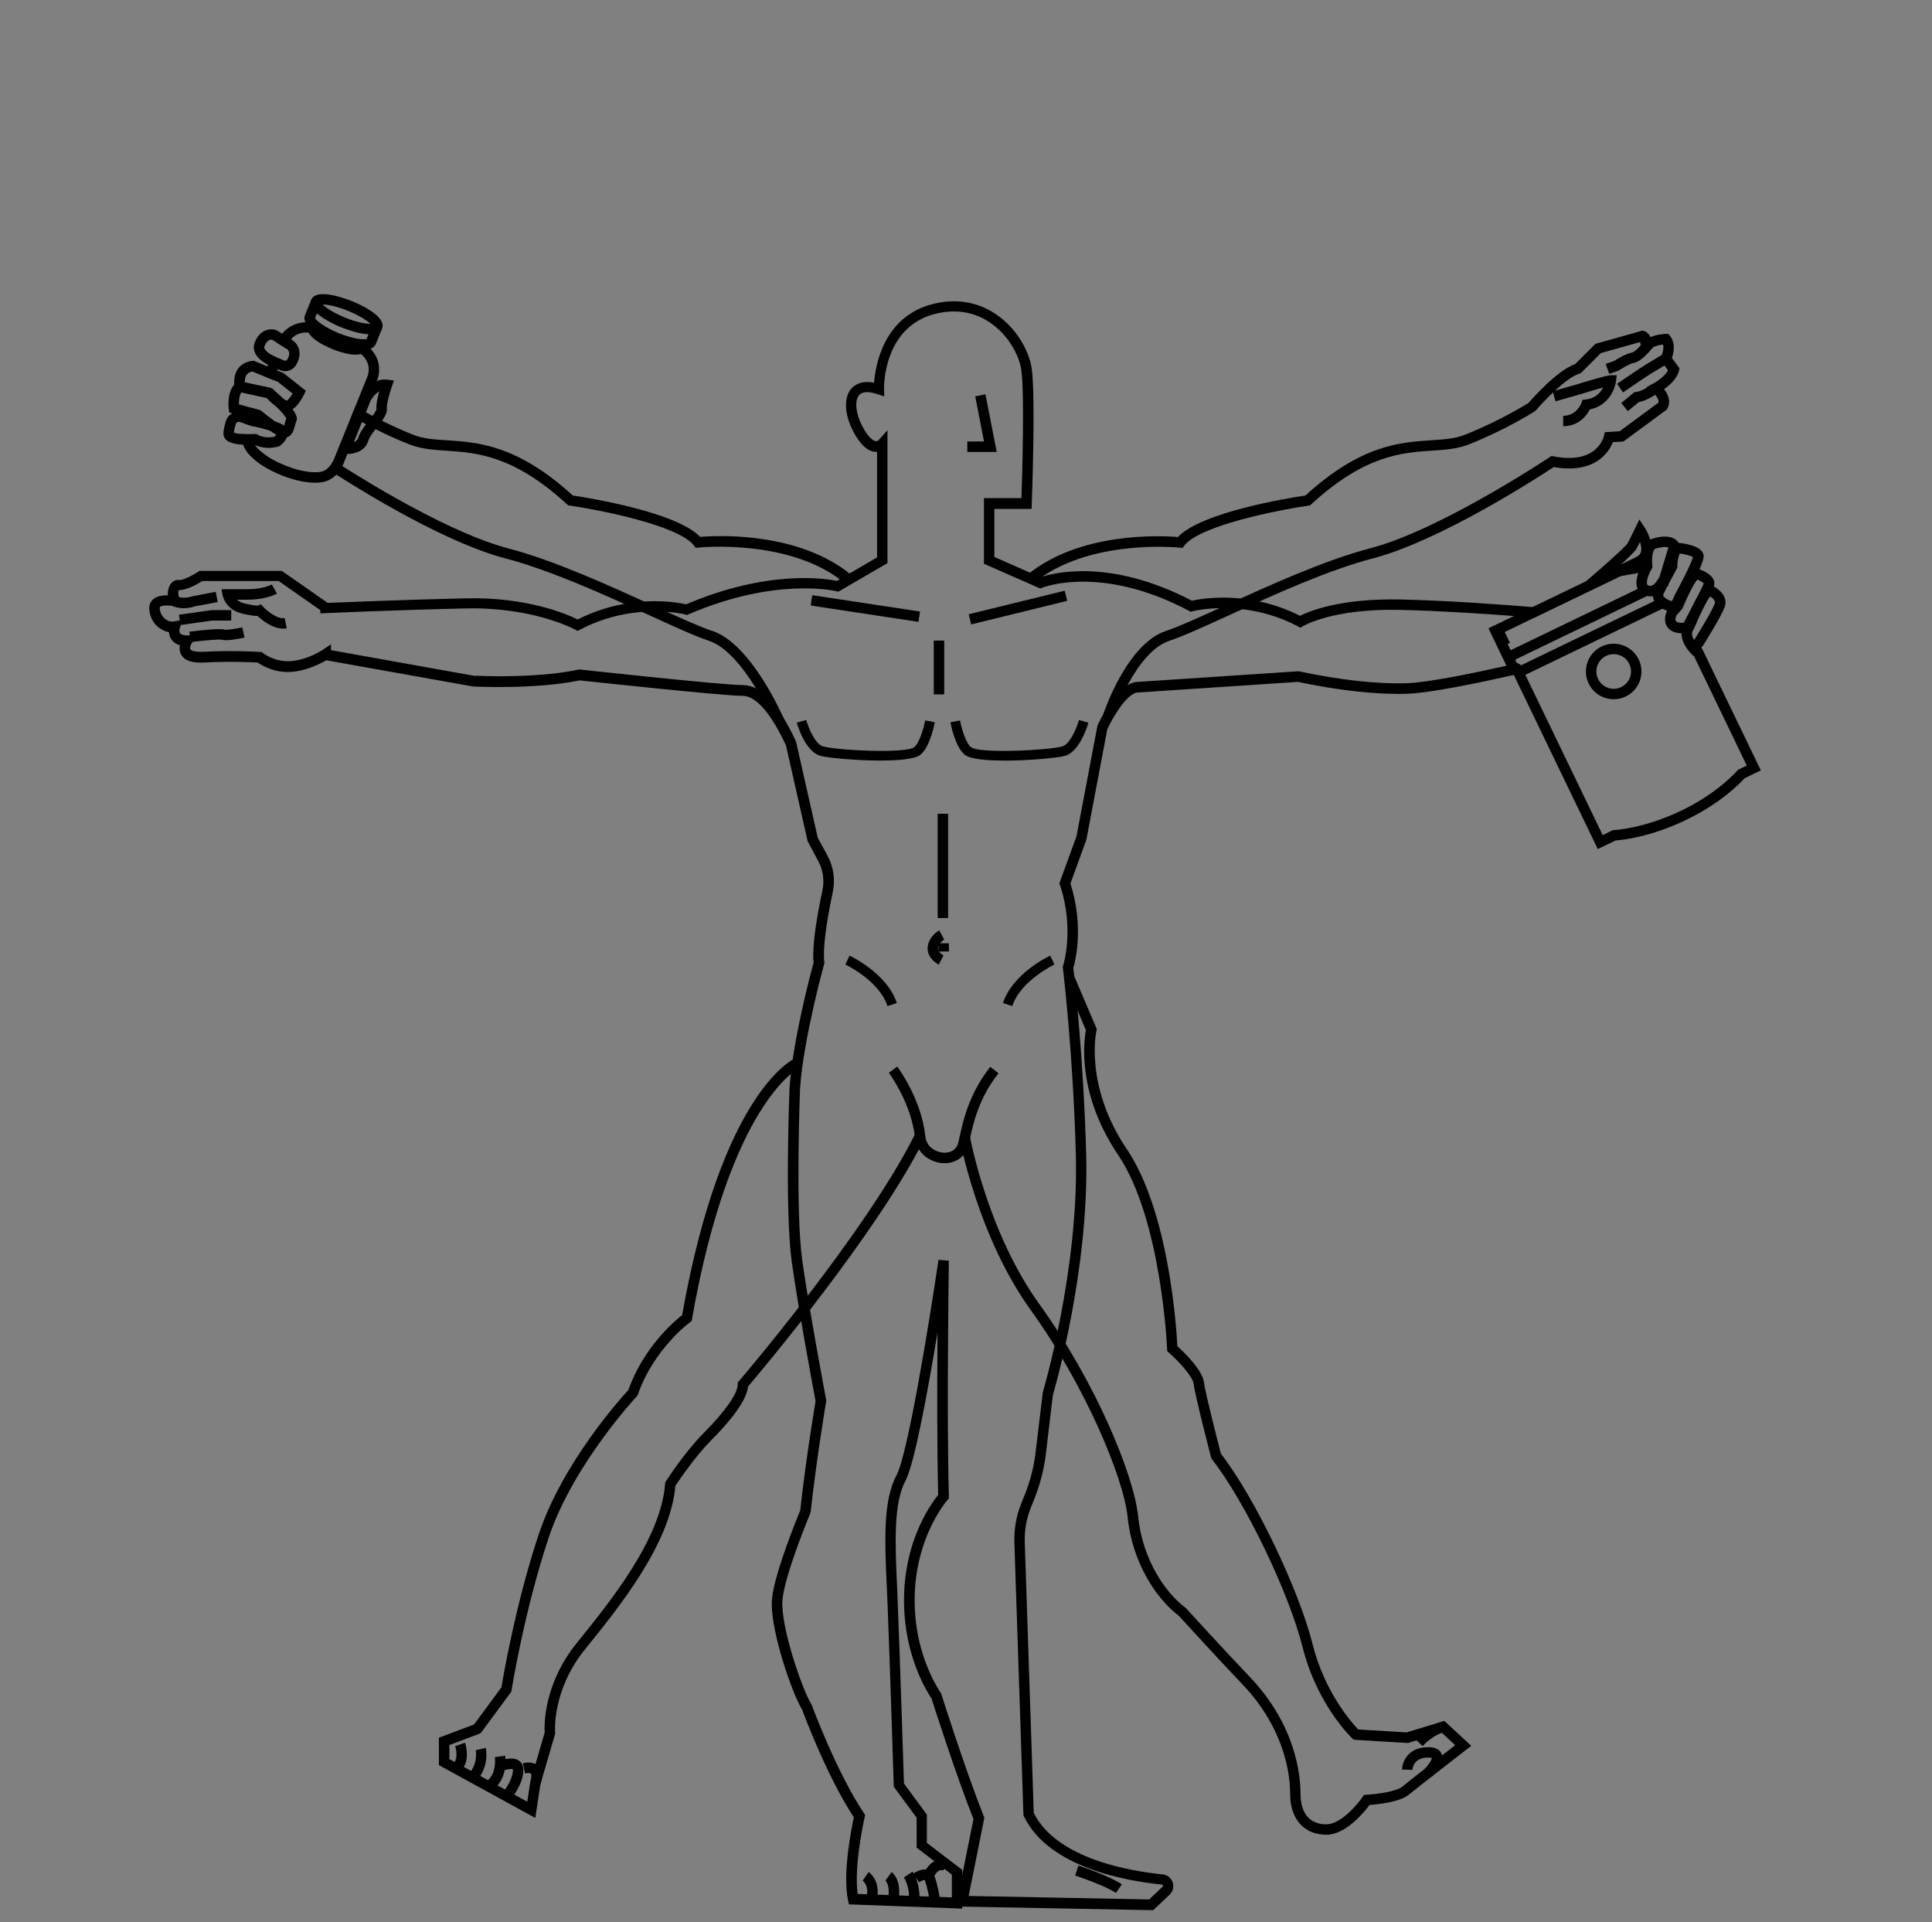 <?xml version="1.0" encoding="UTF-8"?> <svg xmlns="http://www.w3.org/2000/svg" width="385" height="383" viewBox="0 0 385 383" fill="none"><rect x="0" y="0" width="385" height="383" fill="#808080" stroke="none"/><path d="M139.541 107.01C134.851 102.04 117.391 99.23 114.151 98.74C103.071 88.65 95.301 88.15 89.041 87.73C86.551 87.58 84.381 87.44 82.441 86.67C78.551 85.14 75.031 83.34 72.651 82.02C71.941 81.62 71.321 81.26 70.831 80.97L70.031 82.93C70.531 83.22 71.131 83.57 71.851 83.96C74.271 85.29 77.781 87.07 81.691 88.59C83.941 89.47 86.361 89.64 88.921 89.81C94.891 90.2 102.321 90.68 112.981 100.48L113.221 100.7L113.541 100.74C119.371 101.59 135.201 104.67 138.291 108.71L138.641 109.17L139.231 109.11C139.411 109.1 157.531 107.23 168.371 116.23L169.701 114.62C159.141 105.86 142.821 106.71 139.551 106.98M141.921 125.73C139.261 124.83 135.011 122.9 130.101 120.65C121.311 116.65 110.391 111.65 101.221 109.26C90.251 106.39 74.511 96.88 68.231 92.89C67.501 92.43 66.901 92.04 66.451 91.74C66.311 92.05 65.921 92.83 65.211 93.42C65.661 93.73 66.271 94.12 67.021 94.58C73.331 98.61 89.251 108.29 100.711 111.27C109.691 113.62 120.531 118.56 129.241 122.53C134.211 124.81 138.501 126.77 141.271 127.69C148.181 129.98 154.271 144 154.321 144.14L156.241 143.31C155.971 142.7 149.721 128.3 141.931 125.71" fill="black"></path><path d="M51.729 76.84L53.799 77.29L53.009 79.25L50.949 78.8L51.729 76.84Z" fill="black"></path><path d="M54.2 70.78C54.789 71.1 55.459 71.41 56.09 71.63L55.349 73.46L55.309 73.56L55.209 73.8L54.44 75.7L52.52 74.92L53.289 73L53.419 72.69L53.73 71.93L54.209 70.77L54.2 70.78Z" fill="black"></path><path d="M50.209 84.9L48.69 84.4C48.719 84.33 48.749 84.29 48.749 84.27L48.789 84.14L49.179 83.16L49.469 82.46L49.969 81.23L51.969 81.79L51.48 83.03L51.16 83.81L50.679 84.99C50.389 84.93 50.2 84.89 50.2 84.89" fill="black"></path><path d="M72.191 68.64L71.931 69.28C71.651 69.98 69.271 69.69 66.631 68.62C63.991 67.55 62.081 66.12 62.371 65.41L62.631 64.77L72.191 68.64Z" fill="white"></path><path d="M73.149 69.03L72.899 69.66C72.699 70.12 72.349 70.39 71.889 70.53C71.579 70.64 71.219 70.68 70.829 70.68C69.509 70.68 67.909 70.19 66.879 69.81C66.629 69.73 66.399 69.64 66.239 69.57C66.069 69.5 65.849 69.4 65.599 69.29C64.279 68.7 62.129 67.58 61.499 66.28C61.289 65.86 61.229 65.44 61.419 65.01L61.669 64.37L62.579 64.73L62.639 64.76L63.599 65.15L63.449 65.51C63.719 65.83 64.459 66.41 65.679 67.04C65.849 67.11 65.999 67.19 66.179 67.26C66.439 67.39 66.719 67.51 67.029 67.64C69.059 68.47 70.539 68.66 71.089 68.61L71.229 68.25L72.199 68.64L72.299 68.68L73.169 69.03H73.149Z" fill="black"></path><path d="M107.67 355.61L105.71 354.9C105.89 354.38 105.97 353.62 105.78 353.41C105.71 353.33 105.38 353.23 104.63 353.39L104.18 351.36C105.61 351.05 106.67 351.27 107.35 352.04C108.46 353.3 107.75 355.37 107.67 355.61Z" fill="black"></path><path d="M283.5 347.94L281.98 346.52C284.55 343.76 287.25 343.11 287.36 343.08L287.83 345.11C287.83 345.11 285.61 345.67 283.5 347.94Z" fill="black"></path><path d="M221.76 143.19L219.78 142.54C219.97 141.96 224.51 128.33 232.36 125.72C235.02 124.83 239.26 122.9 244.18 120.65C252.96 116.64 263.9 111.65 273.05 109.26C286.98 105.63 308.59 91.25 308.81 91.1L309.17 90.86L309.59 90.94C318.26 92.62 319.57 87.12 319.63 86.88L319.8 86.12L322.76 85.93L330.5 80.23C330.69 79.46 329.62 78.4 329.3 78.14L328.09 77.16L329.46 76.42C330.39 75.92 331.89 74.82 332.4 73.8L330.74 71.53L331.05 70.95C331.05 70.95 331.71 69.63 331.39 68.65C330.64 68.74 329.69 68.96 329.23 69.35C328.77 69.74 328.14 69.8 327.62 69.51C327.12 69.24 326.84 68.71 326.87 68.15L319.01 70.36L314.98 74.39L314.73 74.46C312.09 75.24 307.57 80.01 306.04 81.79L305.81 81.99C305.57 82.14 299.75 85.8 292.61 88.59C290.36 89.47 287.94 89.63 285.38 89.8C279.4 90.19 271.96 90.68 261.31 100.48L261.07 100.7L260.75 100.75C254.92 101.6 239.09 104.68 236 108.73L235.64 109.19L235.06 109.13C234.88 109.11 216.77 107.25 205.92 116.25L204.59 114.65C215.16 105.88 231.47 106.75 234.73 107.01C239.42 102.04 256.88 99.23 260.13 98.74C271.2 88.65 278.98 88.14 285.24 87.73C287.74 87.57 289.9 87.43 291.85 86.66C298.23 84.16 303.67 80.87 304.57 80.32C305.51 79.24 310.35 73.79 313.88 72.56L317.93 68.52L327.28 65.89L327.54 65.95C328.01 66.05 328.61 66.46 328.86 67.19C330.17 66.61 331.73 66.55 331.94 66.54H332.46L332.78 66.93C333.98 68.43 333.52 70.35 333.16 71.32L334.69 73.41L334.58 73.87C334.22 75.45 332.7 76.77 331.6 77.54C332.42 78.57 333.02 80.01 332.26 81.41L332.15 81.61L323.5 87.98L321.41 88.11C320.65 89.99 317.93 94.52 309.62 93.07C306.65 95.03 287.03 107.77 273.58 111.27C264.6 113.61 253.76 118.56 245.05 122.54C240.08 124.81 235.79 126.77 233.03 127.69C226.17 129.98 221.81 143.06 221.76 143.19Z" fill="black"></path><path d="M311.5 84.94V82.86C314.17 82.86 315.09 80.41 315.13 80.3L315.35 79.69L315.99 79.61C317.93 79.39 318.94 78.23 319.46 77.22C318.24 77.55 316.52 78.06 314.99 78.54L309.98 79.97L309.41 77.97L314.39 76.55C316.07 76.02 320.12 74.78 321 74.78H322.18L322.03 75.95C321.82 77.64 320.45 80.87 316.82 81.58C316.25 82.69 314.7 84.93 311.49 84.93" fill="black"></path><path d="M320.67 74.49L319.98 72.52L321.65 71.94C322.15 71.61 323.99 70.47 325.24 70.25C325.66 70.18 326.85 69.07 327.74 67.93L329.38 69.21C328.87 69.87 327.08 72.05 325.6 72.31C324.88 72.43 323.44 73.27 322.69 73.76L322.46 73.88L320.67 74.5V74.49Z" fill="black"></path><path d="M324.39 81.92L323.07 80.32L325.73 78.12L326.07 78.1C326.95 78.05 328.53 77.1 329.33 76.51L330.57 78.18C330.33 78.36 328.28 79.84 326.56 80.13L324.39 81.92Z" fill="black"></path><path d="M323.42 78.2L322.25 76.48C322.45 76.34 327.11 73.15 328.04 72.6C328.95 72.07 331.44 70.55 331.44 70.55L332.52 72.33C332.52 72.33 330.01 73.85 329.1 74.39C328.38 74.81 324.76 77.28 323.43 78.19" fill="black"></path><path d="M106.671 362.26L87.461 351.74V346.27L94.461 343.64L99.921 336.24C100.271 334.15 102.771 319.5 107.361 305.73C112.101 291.5 123.691 278.64 125.221 276.98C128.251 268.46 134.391 263.26 135.931 262.06C143.811 217.73 157.921 211.11 158.521 210.85L159.351 212.76C159.211 212.82 145.521 219.53 137.901 262.83L137.831 263.24L137.491 263.49C137.421 263.54 130.271 268.81 127.111 277.88L127.041 278.09L126.891 278.25C126.761 278.39 114.171 291.91 109.341 306.4C104.461 321.03 101.961 336.67 101.941 336.83L101.901 337.08L95.781 345.39L89.551 347.73V350.53L105.071 359.03L105.671 355.12L108.541 345.24C108.451 343.8 108.291 335.6 114.991 327.33C121.651 319.1 131.731 306.65 132.541 295.65L132.561 295.39L132.701 295.17C132.851 294.93 136.521 289.26 140.281 285.5C144.491 281.28 147.011 277.69 147.011 275.89V275.5L147.261 275.21C147.511 274.92 172.511 245.65 182.271 226.14L184.131 227.07C174.771 245.79 151.631 273.28 149.071 276.29C148.751 279.36 144.961 283.76 141.761 286.96C138.561 290.17 135.311 295 134.591 296.07C133.591 307.65 123.381 320.26 116.601 328.63C109.921 336.89 110.621 345.16 110.621 345.24L110.641 345.44L107.691 355.55L106.671 362.26Z" fill="black"></path><path d="M264.33 365.61C259.86 365.61 257.09 362.48 257.09 357.44C257.09 353.87 256.16 344.6 247.51 335.55C242.33 330.12 235.65 322.79 234.9 321.97C230.47 318.66 225.63 311.36 224.73 302.45C223.91 294.26 215.98 275.73 205.49 261.19C194.72 246.28 191.21 226.77 191.18 226.57L193.23 226.21C193.26 226.4 196.7 245.46 207.18 259.97C218.22 275.26 225.96 293.81 226.81 302.24C227.64 310.58 232.14 317.35 236.22 320.36L236.37 320.5C236.44 320.58 243.57 328.41 249.01 334.11C258.17 343.71 259.16 353.63 259.16 357.44C259.16 359.72 259.83 363.53 264.32 363.53C267.17 363.53 270.49 359.6 271.52 358.09L271.81 357.67L272.32 357.64C274.47 357.53 278.3 356.98 279.46 356.02C280.98 354.75 287.49 349.7 289.99 347.76L287.3 345.28L280.56 347.33L269.76 346.68L269.48 346.42C269.19 346.15 262.41 339.57 259.58 328.25C256.86 317.37 248.09 299.17 241.52 290.8L241.39 290.63L241.34 290.42C241.21 289.92 238.17 278.23 237.85 275.71C237.67 274.27 234.86 271.24 232.93 269.54L232.59 269.24L232.57 268.79C232.57 268.53 231.45 242.95 222.82 230.15C214.54 217.87 216 207.34 216.4 205.28L212.05 195.1L213.96 194.28L218.57 205.08L218.49 205.41C218.46 205.52 216.04 216.36 224.54 228.98C232.96 241.47 234.44 264.64 234.62 268.26C235.95 269.47 239.6 272.96 239.91 275.44C240.19 277.65 242.88 288.07 243.29 289.67C249.98 298.3 258.84 316.7 261.59 327.72C263.97 337.22 269.41 343.33 270.65 344.63L280.3 345.22L287.82 342.93L293.19 347.89L292.22 348.64C292.12 348.71 282.6 356.09 280.77 357.61C278.98 359.1 274.49 359.56 272.91 359.68C271.85 361.11 268.19 365.61 264.29 365.61" fill="black"></path><path d="M188.16 127.65H186.08V138.37H188.16V127.65Z" fill="black"></path><path d="M161.866 118.607L161.555 120.663L183.029 123.918L183.341 121.862L161.866 118.607Z" fill="black"></path><path d="M212.174 117.711L193.041 122.403L193.536 124.423L212.669 119.731L212.174 117.711Z" fill="black"></path><path d="M188.939 162.16H186.859V182.94H188.939V162.16Z" fill="black"></path><path d="M198.62 90.06H192.76V87.98H196.09L194.34 78.98L196.38 78.58L198.62 90.06Z" fill="black"></path><path d="M62.669 64.4L62.379 65.41L62.249 65.8L62.069 66.4C61.999 66.39 61.789 66.33 61.499 66.29C60.689 66.19 59.179 66.25 57.989 67.59C57.769 67.84 57.559 68.14 57.359 68.49L56.979 69.43L55.199 68.31L55.479 67.6C55.719 67.18 55.969 66.82 56.219 66.5C57.619 64.79 59.409 64.26 60.869 64.22C61.579 64.18 62.209 64.28 62.669 64.42" fill="black"></path><path d="M75.28 75.46L72.64 82.02L71.84 83.96L68.46 92.36C68.46 92.36 68.38 92.58 68.24 92.89C68 93.34 67.61 93.98 67.02 94.58C66.31 95.31 65.3 95.98 63.91 96.13C63.67 96.16 63.31 96.19 62.86 96.19C61.47 96.19 59.14 95.94 56.1 94.71C53.16 93.52 51.02 92.14 49.55 90.47C49 89.85 48.65 89.23 48.45 88.61C48.18 87.85 48.13 87.13 48.17 86.48C48.8 86.54 49.54 86.55 50.27 86.52C50.21 87.15 50.31 87.92 50.8 88.67C50.88 88.81 51 88.95 51.12 89.09C52.36 90.5 54.25 91.71 56.88 92.77C60.46 94.23 62.83 94.16 63.68 94.06C64.3 93.99 64.8 93.74 65.21 93.42C65.92 92.83 66.31 92.05 66.45 91.74C66.49 91.66 66.51 91.6 66.51 91.6L70.02 82.93L70.82 80.97L73.31 74.8C73.91 72.56 72.72 71.18 71.9 70.53C71.7 70.36 71.52 70.25 71.4 70.18L71.71 69.65L71.92 69.31C71.92 69.31 71.95 69.28 71.95 69.27V69.24L72.3 68.68L72.47 68.39C72.71 68.53 73.25 68.89 73.83 69.48C74.91 70.6 76.07 72.56 75.3 75.45" fill="black"></path><path d="M72.43 69.69C70.3 69.69 67.52 68.63 66.75 68.32C65.04 67.63 63.49 66.78 62.4 65.93C60.94 64.79 60.39 63.73 60.78 62.78L61.98 59.83L63.91 60.61L62.78 63.4C63.07 63.92 64.65 65.23 67.54 66.4C70.43 67.57 72.48 67.72 73.05 67.56L74.18 64.77L76.11 65.55L74.91 68.5C74.55 69.4 73.59 69.7 72.44 69.7" fill="black"></path><path d="M70.12 60.01C68.95 59.53 63.01 57.28 62.01 59.76C62 59.79 62 59.8 62 59.83H61.99C61.71 60.64 62.1 61.52 63.17 62.46C63.32 62.58 63.49 62.73 63.67 62.86C64.76 63.7 66.31 64.54 68.02 65.23C68.76 65.52 71.36 66.53 73.43 66.61C73.54 66.62 73.65 66.62 73.75 66.62C74.84 66.62 75.75 66.34 76.1 65.53C76.11 65.51 76.11 65.49 76.13 65.47C77.14 62.98 71.3 60.48 70.13 60M68.79 63.3C66.44 62.35 64.93 61.31 64.3 60.68H64.33C65.23 60.68 67.02 60.99 69.34 61.94C71.7 62.89 73.2 63.93 73.84 64.54C72.92 64.54 71.14 64.25 68.79 63.3Z" fill="black"></path><path d="M69.221 90.45C69.061 90.45 68.911 90.45 68.781 90.43L67.381 90.31L71.911 79.13C71.991 78.97 73.791 75.18 77.231 75.66L78.491 75.83L78.081 77.03C77.621 78.36 77.011 80.58 77.101 81.35C77.221 82.47 76.311 83.64 75.241 84.99C74.501 85.94 73.651 87 73.391 87.84C72.741 89.92 70.641 90.46 69.231 90.46M73.791 79.99L70.501 88.12C70.891 87.95 71.241 87.67 71.391 87.21C71.771 86.01 72.701 84.83 73.591 83.69C74.151 82.98 74.991 81.92 75.011 81.54C74.911 80.65 75.251 79.16 75.581 77.99C74.521 78.57 73.861 79.83 73.781 79.99" fill="black"></path><path d="M58.18 67.72L57.98 67.59L56.22 66.49L55.21 65.86L55 65.76C54.19 65.48 51.85 65.37 50.75 68.28C50.49 68.99 50.53 69.75 50.88 70.45C51.36 71.39 52.38 72.14 53.41 72.7C54.08 73.08 54.77 73.37 55.3 73.57C55.86 73.78 56.27 73.91 56.39 73.93L56.57 73.96C56.65 73.97 56.74 73.97 56.83 73.97C57.61 73.97 59.01 73.62 59.6 71.28C59.95 69.89 59.38 68.47 58.17 67.71M57.6 70.78C57.42 71.49 57.17 71.87 56.86 71.9C56.62 71.83 56.36 71.73 56.09 71.63C55.46 71.41 54.79 71.1 54.2 70.78C53.51 70.37 52.95 69.94 52.74 69.51C52.64 69.33 52.64 69.19 52.7 69.01C53.13 67.89 53.72 67.69 54.07 67.69C54.14 67.69 54.2 67.69 54.24 67.7L55.21 68.3L56.99 69.42L57.09 69.48C57.52 69.75 57.73 70.28 57.61 70.78" fill="black"></path><path d="M54.24 77.39H54.17L54.37 77.54L54.24 77.39ZM56.57 74.38L55.2 73.81L53.28 73.01L50.55 71.88L50.28 71.91C48.74 72.09 47.89 72.85 47.45 73.45C46.67 74.55 46.61 75.88 46.67 76.65C46.7 76.99 46.75 77.21 46.77 77.28L46.91 77.94L50.94 78.81L53 79.26L53.13 79.29C53.53 79.74 54.23 80.44 55.02 81C55.68 81.47 56.42 81.87 57.06 81.9H57.13C57.55 81.9 57.94 81.76 58.31 81.54C59.47 80.8 60.3 79.2 60.59 78.6L60.94 77.86L56.57 74.4V74.38ZM57.15 79.81C57.01 79.8 56.77 79.68 56.48 79.48C55.91 79.09 55.12 78.39 54.47 77.65C54.44 77.61 54.4 77.58 54.37 77.55L54.24 77.4H54.17L53.81 77.3L51.74 76.85L48.77 76.21C48.77 75.73 48.84 75.11 49.16 74.67C49.41 74.33 49.78 74.12 50.28 74.03L52.52 74.94L54.44 75.72L55.4 76.11L58.31 78.42C57.88 79.15 57.37 79.75 57.15 79.82M54.24 77.39H54.17L54.37 77.54L54.24 77.39Z" fill="black"></path><path d="M52.139 81.93L51.969 81.79L51.48 83.03C51.8 83.1 52.219 83.21 52.679 83.32C53.34 83.49 54.059 83.7 54.749 83.94C53.929 83.34 52.969 82.61 52.13 81.92M52.139 81.93L51.969 81.79L51.48 83.03C51.8 83.1 52.219 83.21 52.679 83.32C53.34 83.49 54.059 83.7 54.749 83.94C53.929 83.34 52.969 82.61 52.13 81.92M58.309 81.51C57.9 80.96 57.319 80.29 56.48 79.47C55.919 78.92 55.26 78.31 54.469 77.64C54.44 77.6 54.4 77.57 54.37 77.54L54.169 77.37L53.809 77.29L51.739 76.84L48.77 76.2L47.58 75.95L47.2 76.2C46.999 76.34 46.84 76.48 46.679 76.65C45.239 78.25 45.529 81.14 45.59 81.49L45.669 82.18L46.26 82.35L49.169 83.18L50.989 83.7C51.05 83.74 51.099 83.78 51.16 83.84C52.01 84.54 52.98 85.27 53.859 85.87C54.279 86.16 54.69 86.43 55.059 86.62C55.65 86.96 56.15 87.17 56.499 87.21H56.679C56.849 87.21 56.999 87.2 57.139 87.15C58.219 86.87 58.569 85.6 58.76 84.87C58.84 84.58 58.91 84.28 59.02 84.02C59.169 83.7 59.44 83.1 58.289 81.53M56.529 85.05C56.169 84.9 55.52 84.48 54.749 83.95C53.929 83.35 52.969 82.62 52.13 81.93L51.959 81.79L49.959 81.23L47.599 80.56C47.599 79.78 47.709 78.75 48.099 78.19L50.94 78.79L52.999 79.24L53.13 79.27H53.2C53.83 79.84 54.459 80.43 55.02 80.98C56.059 82.01 56.849 82.94 57.05 83.39C56.919 83.7 56.84 84.02 56.76 84.31C56.719 84.46 56.679 84.65 56.62 84.81C56.59 84.89 56.559 84.98 56.539 85.05M52.139 81.93L51.969 81.79L51.48 83.03C51.8 83.1 52.219 83.21 52.679 83.32C53.34 83.49 54.059 83.7 54.749 83.94C53.929 83.34 52.969 82.61 52.13 81.92" fill="black"></path><path d="M56.621 84.82C56.471 84.7 56.271 84.57 56.031 84.46C55.651 84.28 55.221 84.11 54.761 83.96C54.071 83.72 53.351 83.51 52.691 83.34C52.231 83.23 51.811 83.12 51.491 83.05C51.041 82.95 50.761 82.9 50.751 82.9L49.481 82.48L48.491 82.14C47.791 81.9 47.031 81.96 46.361 82.29C46.331 82.3 46.301 82.32 46.281 82.35C45.661 82.7 45.221 83.25 45.011 83.92C44.731 84.84 44.561 85.64 44.521 86.31C44.491 86.79 44.671 87.26 45.021 87.61C45.711 88.29 47.121 88.55 48.461 88.62C49.291 88.66 50.071 88.65 50.641 88.61C50.681 88.64 50.741 88.67 50.811 88.69C51.341 88.93 52.311 89.25 53.541 89.25C54.141 89.25 54.801 89.17 55.501 88.97L55.711 88.91L55.861 88.77C56.061 88.62 56.811 87.99 57.161 87.15C57.301 86.81 57.371 86.45 57.331 86.07C57.301 85.76 57.151 85.26 56.631 84.82M54.701 87.01C52.801 87.47 51.441 86.69 51.381 86.65L51.101 86.48H50.761C50.591 86.51 50.421 86.51 50.261 86.52C49.531 86.55 48.791 86.53 48.161 86.48C47.451 86.44 46.871 86.34 46.591 86.2C46.651 85.74 46.771 85.16 46.971 84.52C47.031 84.35 47.141 84.21 47.291 84.14C47.461 84.06 47.641 84.04 47.811 84.1L48.681 84.39L50.211 84.89C50.211 84.89 50.391 84.93 50.691 84.99C51.371 85.14 52.701 85.47 53.871 85.84C54.351 85.99 54.781 86.16 55.161 86.33C55.191 86.34 55.221 86.34 55.231 86.36C55.201 86.43 55.151 86.51 55.081 86.6C54.981 86.73 54.861 86.88 54.721 87.01" fill="black"></path><path d="M56.39 125.26C54.25 125.26 52.19 123.55 51.35 122.75C50.79 122.75 49.85 122.64 48.27 122.27C44.92 121.48 44.39 118.75 44.37 118.63L44.15 117.41H49.44C52.42 117.41 54.16 116.48 54.17 116.47L55.19 118.29C55.1 118.34 53.01 119.5 49.44 119.5H47.21C47.56 119.81 48.05 120.09 48.74 120.26C50.52 120.68 51.22 120.69 51.41 120.68L51.97 120.42L52.49 120.96C53.12 121.62 55.24 123.46 56.73 123.16L57.14 125.2C56.89 125.25 56.65 125.27 56.4 125.27" fill="black"></path><path d="M37.99 127.94L37.73 125.88C39.95 125.6 43.8 125.18 44.77 125.47C45.141 125.56 46.781 125.34 48.27 125.01L48.73 127.04C47.711 127.27 45.211 127.79 44.16 127.47C43.62 127.36 40.52 127.63 37.98 127.95" fill="black"></path><path d="M35.95 124.55L35.66 122.49L42.18 121.58H46.08V123.66H42.25L35.95 124.55Z" fill="black"></path><path d="M36.65 121.2C35.27 121.2 34.38 120.77 34.33 120.74L35.23 118.87C35.28 118.89 36.49 119.43 38.34 118.82L42.99 117.93L43.38 119.97L38.86 120.82C38.04 121.09 37.3 121.19 36.65 121.19" fill="black"></path><path d="M187.069 192.23C186.139 191.75 184.629 190.45 184.879 188.61C185.159 186.5 187.089 185.43 187.169 185.39L188.159 187.22C188.159 187.22 187.069 187.84 186.929 188.89C186.819 189.73 188.009 190.38 188.019 190.39L187.059 192.24L187.069 192.23Z" fill="black"></path><path d="M189.09 187.97H187.01V189.6H189.09V187.97Z" fill="black"></path><path d="M174.58 378.92L172.59 378.32C173.33 375.88 172.05 374.86 171.91 374.75L173.1 373.04C173.21 373.12 175.79 374.94 174.58 378.92Z" fill="black"></path><path d="M178.979 378.98L176.939 378.6C177.489 375.65 176.459 374.75 176.449 374.74L177.669 373.05C177.889 373.2 179.799 374.66 178.989 378.98" fill="black"></path><path d="M183.191 378.88L181.121 378.69C181.361 376.02 180.141 374.14 180.131 374.12L181.861 372.96C181.931 373.06 183.501 375.44 183.191 378.88Z" fill="black"></path><path d="M185.34 379.25C185.21 378.37 184.76 375.82 184.28 374.65C184.12 374.57 183.54 374.81 183.16 375.09L181.92 373.42C182.18 373.22 183.58 372.25 184.85 372.6C185.46 372.77 185.95 373.21 186.21 373.86C186.88 375.51 187.38 378.8 187.4 378.94L185.34 379.25Z" fill="black"></path><path d="M185.981 374.29L184.051 373.51C184.621 372.1 185.441 371.18 186.481 370.78C187.711 370.3 188.761 370.77 188.871 370.82L188.001 372.71C188.001 372.71 187.621 372.56 187.211 372.73C186.741 372.93 186.321 373.47 185.981 374.29Z" fill="black"></path><path d="M222.39 377.21C220.11 375.68 214.31 373.76 214.25 373.74L214.9 371.76C215.15 371.84 221.03 373.79 223.55 375.48L222.39 377.21Z" fill="black"></path><path d="M91.43 353.22L90.18 351.56C91.55 350.52 90.72 347.97 90.71 347.95L92.67 347.27C92.73 347.43 94.02 351.26 91.43 353.22Z" fill="black"></path><path d="M94.951 354.92L93.381 353.55C95.341 351.31 94.811 348.89 94.781 348.78L96.801 348.29C96.831 348.43 97.631 351.84 94.941 354.91" fill="black"></path><path d="M97.909 356.85L96.779 355.1C99.089 353.61 98.619 350.19 98.609 350.16L100.669 349.85C100.699 350.04 101.369 354.63 97.909 356.86" fill="black"></path><path d="M101.639 358.64L100.149 357.19C101.229 356.07 102.379 353.72 102.189 352.56C102.029 352.44 101.239 352.52 100.659 352.73L99.949 350.77C100.289 350.64 102.069 350.06 103.259 350.75C103.799 351.06 104.129 351.57 104.239 352.2C104.589 354.28 102.959 357.27 101.649 358.62" fill="black"></path><path d="M285.321 354.03L283.841 352.57C284.621 351.77 285.331 350.7 285.341 350.29C285.281 350.31 285.071 350.23 284.581 350.23C281.741 350.23 281.481 352.28 281.461 352.69L279.381 352.61C279.431 351.07 280.591 348.16 284.581 348.16C285.991 348.16 286.901 348.61 287.261 349.48C287.961 351.16 285.951 353.39 285.321 354.03Z" fill="black"></path><path d="M200.18 151.56C196.63 151.56 193.41 151.28 192.32 150.45C190.37 148.96 189.49 144.43 189.4 143.92L191.32 143.57C191.62 145.22 192.48 148.12 193.51 148.9C195.23 150.21 208.9 149.52 211.69 148.74C213.14 148.33 214.5 145.3 215.01 143.48L216.89 144.01C216.72 144.6 215.19 149.78 212.22 150.62C210.83 151.01 205.17 151.57 200.18 151.57" fill="black"></path><path d="M175.499 151.56C170.509 151.56 164.849 151 163.459 150.61C160.489 149.77 158.949 144.59 158.779 144L160.659 143.47C161.169 145.28 162.529 148.32 163.989 148.73C166.779 149.52 180.449 150.21 182.169 148.89C183.189 148.11 184.049 145.21 184.359 143.56L186.279 143.91C186.189 144.42 185.309 148.95 183.359 150.44C182.269 151.27 179.059 151.55 175.509 151.55" fill="black"></path><path d="M176.851 200.48C175.221 195.42 168.531 192.23 168.461 192.2L169.291 190.43C169.601 190.57 176.811 194.01 178.711 199.88L176.851 200.48Z" fill="black"></path><path d="M201.729 200.48L199.869 199.88C201.759 194 208.979 190.57 209.289 190.43L210.119 192.2C210.049 192.23 203.359 195.43 201.729 200.48Z" fill="black"></path><path d="M196.08 99.31V112.35L207.3 117.27L207.71 117.1C207.84 117.06 219.39 112.44 236.91 121.7L237.27 121.9L237.66 121.8C237.76 121.77 247.97 119.18 258.62 124.81L259.15 125.09L259.65 124.78C259.71 124.74 265.53 121.23 278.94 121.53C286.83 121.71 295.58 122.29 301.63 122.75C303.18 122.88 304.55 122.99 305.7 123.09L322.45 115.02H318.04L309.04 121.29C308.44 121.23 307.14 121.11 305.35 120.97C299.59 120.49 288.65 119.67 278.98 119.46C267.05 119.21 260.85 121.81 259.07 122.72C248.97 117.6 239.58 119.25 237.52 119.7C221.02 111.11 209.68 114.22 207.33 115.03L198.15 110.99V101.41H205.57L205.61 100.4C205.64 99.53 206.39 79.08 205.6 73.47C205.12 70.1 202.69 65.41 198.34 62.53C194.66 60.08 190.3 59.42 185.71 60.63C176.14 63.15 174.46 72.69 174.18 76.27C171.72 75.79 170.35 76.62 169.62 77.47C168.1 79.27 168.26 82.62 170.05 86C171.37 88.49 172.78 89.85 174.28 90.03C174.46 90.04 174.63 90.06 174.78 90.04V111.07L166.75 115.76C164.4 115.27 153.01 113.49 136.74 120.42C134.78 119.99 125.31 118.28 115.12 123.44C113.08 122.43 105.09 118.93 92.78 119.23C80.38 119.51 67.86 120.04 65.3 120.14L56.18 113.77H39.73L39.48 113.94C38.15 114.81 36.33 115.66 35.74 115.58C34.75 115.44 33.91 116.11 33.59 117.27C33.46 117.7 33.42 118.18 33.46 118.64C32.34 118.61 31.25 118.79 30.52 119.42C30.14 119.75 29.69 120.36 29.75 121.36C29.83 122.86 30.51 124.17 31.63 125.05C32.26 125.53 32.96 125.85 33.67 125.96C33.7 126.44 33.84 126.98 34.2 127.48C34.58 128.01 35.14 128.38 35.85 128.59C35.74 129.16 35.75 129.83 36.13 130.48C36.8 131.66 38.33 132.16 40.76 132.02C45.6 131.75 50.16 131.96 51.35 132.02C52.19 132.61 54.76 134.16 58.16 133.88C61.28 133.61 63.94 132.2 64.99 131.57L94.29 136.8C94.81 136.83 106.78 137.4 115.49 135.58C118.06 135.85 144.07 138.66 148 138.66C149.83 138.66 152.81 140.38 156.62 148.51L160.94 167.62L163.04 171.55C164.01 173.34 164.31 175.43 163.89 177.43C162.88 182.15 161.78 188.41 162.13 191.81C161.61 193.7 157.92 207.47 157.33 216.9V216.93C157.29 217.92 156.38 241.39 157.78 251.46C159.1 260.92 162.16 277.29 162.52 279.19C162.27 280.72 160.5 291.43 159.47 300.97C158.88 302.4 154.39 313.34 153.85 318.5C153.25 324.19 157.78 337.33 159.84 340.67C160.33 342 164.83 354.02 170.15 362.15C169.69 364.28 167.85 373.36 169 378.7L169.17 379.48L191.74 380.33V379.93L229.81 380.64L233.07 377.56C233.74 376.92 233.98 375.96 233.67 375.08C233.38 374.2 232.61 373.6 231.67 373.51C225.46 372.89 210.57 370.49 206 361.25L204.21 307.32C204.13 304.93 204.55 302.59 205.44 300.38L206.07 298.81C207.36 295.61 208.18 292.25 208.52 288.83L209.81 277.99C210.3 276.35 217.04 252.86 216.45 230.11C215.93 210.79 214.13 194.95 213.88 192.89C214.29 191.53 216.05 184.62 213.31 176.07L216.49 167.31L220.65 145.34C221.88 142.65 224.53 138.37 226.55 138.01L258.65 135.88C266.81 137.61 274.54 138.45 280.48 138.24C285.04 138.09 294.75 136.06 301.7 134.49C302.43 134.32 303.11 134.17 303.77 134.01L303.07 132.54L302.47 132.16C301.76 132.33 301 132.5 300.23 132.66C293.43 134.19 284.55 136 280.4 136.14C274.59 136.35 266.98 135.51 258.94 133.79L258.8 133.76L226.3 135.91C222.35 136.61 219.07 143.77 218.7 144.58L214.52 166.64L211.11 176L211.22 176.34C214.17 185.18 211.88 192.36 211.85 192.43L211.78 192.65L211.81 192.89C211.82 193.04 213.84 209.61 214.39 230.12C214.99 253.23 207.88 277.19 207.81 277.44L206.47 288.56C206.16 291.79 205.38 294.97 204.16 297.98L203.53 299.55C202.52 302.04 202.06 304.66 202.14 307.34L203.94 361.5V361.72L204.04 361.92C208.95 372.26 224.87 374.88 231.49 375.53C231.63 375.54 231.7 375.63 231.73 375.71C231.74 375.78 231.76 375.89 231.65 375.99L229.01 378.5L193.03 377.81L196.16 362.21L196.05 361.93C192.38 352.77 187.63 337.73 187.59 337.59L187.44 337.28C187.4 337.22 183.37 331.56 182.46 322.7C180.94 307.84 188.74 298.98 188.81 298.9L189.09 298.58V298.17C188.63 282.68 189.08 251.52 189.08 251.22L187.02 251.05C185.09 264.09 180.88 289.86 178.65 293.99C175.95 299.01 176.3 307.02 176.72 316.28C176.78 317.43 176.82 318.57 176.87 319.75C177.28 329.96 178.1 355.46 178.1 355.71V356.03L182.66 362.21V368.18L189.68 373.55V378.1L170.92 377.4C170.11 371.76 172.28 362.21 172.3 362.11L172.4 361.68L172.15 361.3C166.68 353.09 161.82 339.92 161.78 339.78L161.68 339.58C159.88 336.74 155.4 323.78 155.94 318.65C156.47 313.53 161.42 301.68 161.47 301.55L161.55 301.27C162.66 291.04 164.6 279.39 164.63 279.28L164.66 279.08L164.62 278.9C164.59 278.73 161.25 261.05 159.86 251.09C158.5 241.28 159.4 217.58 159.43 216.94C160.05 207.24 164.19 192.26 164.23 192.11L164.27 191.91V191.7C163.95 189.31 164.55 184.37 165.95 177.78C166.48 175.3 166.1 172.7 164.89 170.49L162.96 166.95L158.65 147.87L158.58 147.66C155.08 140.16 151.63 136.52 148.03 136.52C144.1 136.52 115.86 133.46 115.57 133.41H115.4L115.25 133.44C110.09 134.55 103.53 134.76 99.19 134.76C96.42 134.76 94.56 134.59 94.56 134.68L65.96 129.56V128.39L64.32 129.49C64.32 129.49 61.41 131.46 58.02 131.74C54.77 132.02 52.42 130.14 52.39 130.13L52.14 129.91H51.8C51.74 129.9 46.4 129.56 40.66 129.88C38.92 129.96 38.11 129.66 37.93 129.38C37.78 129.1 38.01 128.48 38.18 128.23L39.23 126.62H37.31C36.6 126.62 36.09 126.47 35.9 126.2C35.68 125.89 35.76 125.35 35.82 125.19L36.38 123.53L34.64 123.84C34.09 123.95 33.45 123.76 32.92 123.35C32.28 122.83 31.88 122.06 31.83 121.17C31.83 120.99 31.87 120.95 31.9 120.92C32.22 120.64 33.41 120.53 35.06 120.86L35.7 118.9C35.5 118.7 35.49 117.91 35.64 117.58C37.14 117.65 39.36 116.39 40.34 115.78H55.53L63.84 121.59V122.22L64.93 122.18C65.07 122.17 79.03 121.55 92.81 121.24C106.27 120.93 114.52 125.41 114.61 125.45L115.1 125.72L115.6 125.47C126.25 119.85 136.46 122.42 136.56 122.45L136.91 122.55L137.23 122.41C154.63 114.91 166.53 117.78 166.65 117.81L167.06 117.91L176.85 112.21V85.74L175.03 87.76C175.03 87.76 174.83 87.96 174.51 87.9C174.16 87.86 173.19 87.49 171.86 84.98C170.54 82.48 170.25 79.86 171.18 78.75C171.98 77.83 173.59 78.12 174.8 78.53L176.21 78.99L176.17 77.52C176.16 77.02 176.02 65.26 186.22 62.58C190.21 61.53 194 62.09 197.17 64.2C200.96 66.7 203.12 70.89 203.52 73.7C204.19 78.44 203.69 95.01 203.55 99.26H196.05L196.08 99.31ZM184.7 367.22V361.61L180.14 355.4C180.04 352.39 179.3 329.33 178.91 319.74C178.87 318.57 178.81 317.4 178.77 316.27C178.38 307.68 178.01 299.57 180.45 295.05C182.23 291.73 184.93 276.99 186.82 265.54C186.75 275.74 186.72 289.17 186.96 297.9C185.48 299.7 178.89 308.62 180.36 322.99C181.27 331.75 184.95 337.46 185.62 338.44C186.14 340.05 190.52 353.75 193.99 362.49L191.75 373.63V372.61L184.71 367.24L184.7 367.22Z" fill="black"></path><path d="M339.259 129.46L338.829 128.55L337.009 129.54L338.069 131.77L348.089 152.55L346.329 153.4L346.189 153.57C346.189 153.57 342.429 157.96 335.219 161.45C327.539 165.16 321.689 165.41 321.639 165.41H321.419L319.379 166.42L303.769 134.07L303.069 132.6L302.469 132.22L302.219 132.05L300.429 128.32L300.889 128.1L299.849 125.94L305.729 123.1L322.479 115.03L327.289 112.71L327.999 110.07L305.379 120.98L301.659 122.77L296.609 125.2L298.299 128.71L300.229 132.73L300.589 133.47L301.439 134.03L301.689 134.55L318.399 169.19L321.939 167.48C323.139 167.4 328.809 166.87 336.129 163.32C342.999 160 346.849 155.98 347.649 155.08L350.889 153.51L339.279 129.46H339.259Z" fill="black"></path><path d="M334.11 119.93L331.28 121.29L302.56 135.15L302.11 134.21L301.66 133.27L329.64 119.77L331.52 118.86C331.7 119.14 332.08 119.39 332.46 119.56C332.73 119.69 332.98 119.77 333.17 119.81C333.28 119.64 333.44 119.33 333.55 119.04C333.56 118.98 333.59 118.93 333.61 118.87L333.67 118.98L334.12 119.92L334.11 119.93Z" fill="black"></path><path d="M332.53 116.69L331.84 117.01L328.22 118.76L300.98 131.91L300.53 130.97L300.08 130.03L326.34 117.36L328.23 116.45C328.23 116.45 328.23 116.49 328.24 116.51C328.25 116.55 328.32 116.71 328.77 116.76C329.44 116.86 330.09 116 330.45 115.37L331.61 114.81L332.07 115.75L332.31 116.27L332.52 116.69H332.53Z" fill="black"></path><path d="M321.57 139.34C320.96 139.34 320.34 139.24 319.74 139.03C318.35 138.54 317.22 137.54 316.58 136.21C315.26 133.46 316.41 130.15 319.16 128.82C321.91 127.5 325.22 128.65 326.55 131.4C327.19 132.73 327.28 134.23 326.79 135.63C326.3 137.03 325.3 138.15 323.97 138.79C323.21 139.16 322.39 139.34 321.57 139.34ZM321.56 130.35C321.06 130.35 320.55 130.46 320.07 130.69C318.35 131.52 317.63 133.59 318.46 135.3C318.86 136.13 319.56 136.76 320.43 137.06C321.3 137.37 322.24 137.31 323.07 136.91C323.9 136.51 324.53 135.81 324.83 134.94C325.13 134.07 325.08 133.13 324.68 132.3C324.09 131.07 322.85 130.35 321.56 130.35Z" fill="black"></path><path d="M315.86 116.01L318.67 113.57C321.16 111.4 323.94 108.86 324.28 108.36C324.71 107.62 325.88 105.19 325.89 105.16L326.68 103.51L327.69 105.04C327.89 105.33 329.57 107.98 329.05 110.34C328.85 111.24 328.35 111.99 327.58 112.53L326.56 114.17L315.85 116.02L315.86 116.01ZM326.81 107.99C326.53 108.55 326.24 109.1 326.06 109.42C325.76 109.93 324.27 111.34 322.77 112.71L325.29 112.28L326.07 111.03L326.28 110.9C326.69 110.65 326.92 110.33 327.02 109.89C327.15 109.32 327.02 108.63 326.81 107.99Z" fill="black"></path><path d="M334.56 108.27C333.24 105.96 329.41 107.29 328.98 107.46L328.83 107.53C327.03 108.56 327.08 111.48 327.18 112.62C326.68 113.52 325.63 115.77 326.35 117.36C326.35 117.37 326.36 117.39 326.36 117.4C326.49 117.65 326.68 117.95 326.99 118.21C327.28 118.45 327.68 118.66 328.22 118.75C328.3 118.78 328.39 118.79 328.49 118.81C328.63 118.84 328.76 118.84 328.88 118.84C330.14 118.84 331.16 117.97 331.85 117.01C332.05 116.76 332.2 116.51 332.33 116.27C332.48 116 332.61 115.75 332.71 115.51L334.79 108.65L334.57 108.26L334.56 108.27ZM330.74 114.81C330.68 114.94 330.59 115.13 330.46 115.37C330.1 116 329.45 116.85 328.78 116.76C328.33 116.7 328.26 116.55 328.25 116.51C328.24 116.5 328.24 116.47 328.24 116.45C327.99 115.82 328.59 114.28 329.13 113.37L329.31 113.06L329.27 112.71C329.13 111.59 329.24 109.8 329.8 109.37C330.68 109.06 331.9 108.88 332.47 109.09L330.74 114.81Z" fill="black"></path><path d="M339.46 110.56C339.18 109.05 336.75 108.45 334.75 108.2H334.58L334.43 108.21C332.5 108.57 332.21 111.4 332.18 112.62C331.79 113.33 330.54 115.64 329.69 117.32C329.27 118.16 329.27 119.03 329.66 119.78C329.67 119.82 329.7 119.85 329.72 119.89C329.87 120.17 330.08 120.41 330.32 120.62C330.61 120.9 330.95 121.12 331.3 121.29C332.03 121.7 332.8 121.91 333.26 121.93H333.36C334.72 121.93 335.39 120.24 335.6 119.55C339.75 111.98 339.55 110.9 339.48 110.55M333.71 118.65L333.61 118.87C333.6 118.94 333.57 119 333.55 119.05C333.44 119.34 333.28 119.65 333.17 119.82C332.97 119.78 332.72 119.69 332.46 119.57C332.08 119.4 331.7 119.15 331.52 118.87C331.52 118.86 331.51 118.86 331.51 118.84C331.44 118.73 331.39 118.57 331.54 118.25C332.53 116.26 334.1 113.41 334.11 113.38L334.24 113.14V112.87C334.24 111.83 334.51 110.62 334.77 110.29C335.85 110.44 336.95 110.75 337.37 111C337.09 112.1 335.31 115.69 333.7 118.62" fill="black"></path><path d="M335.189 126.19C334.269 126.19 333.049 125.99 332.339 125.05C331.359 123.75 331.909 122.14 332.389 121.39L332.489 121.26L333.459 120.18C334.639 117.35 336.289 113.94 337.599 113.42C337.939 113.29 338.299 113.28 338.619 113.42C340.359 114.04 342.039 115.24 341.549 116.79C341.169 117.96 337.779 124.31 337.099 125.57L336.869 126L336.389 126.1C336.269 126.12 335.799 126.21 335.189 126.21M334.119 122.57C334.019 122.76 333.709 123.41 334.009 123.81C334.209 124.07 334.909 124.14 335.519 124.1C336.989 121.36 339.119 117.28 339.519 116.27C339.329 116.05 338.799 115.73 338.239 115.49C337.569 116.25 336.249 118.87 335.319 121.13L335.129 121.43L334.119 122.57Z" fill="black"></path><path d="M337.409 130.69L336.659 129.87C335.669 128.78 334.329 126.43 335.619 124.49C335.699 124.36 335.969 123.74 336.199 123.2C338.099 118.8 339.299 116.67 340.859 116.67C340.889 116.67 340.929 116.67 340.959 116.67H341.169L341.359 116.78C342.519 117.36 344.319 118.85 343.739 120.79C343.229 122.48 339.819 127.93 339.439 128.55L339.309 128.71L337.409 130.7V130.69ZM340.819 118.87C339.989 119.68 338.599 122.9 338.119 124.02C337.709 124.96 337.529 125.39 337.359 125.64C336.999 126.19 337.239 126.94 337.559 127.52L337.729 127.34C339.139 125.09 341.429 121.23 341.749 120.17C341.889 119.71 341.269 119.18 340.819 118.87Z" fill="black"></path><path d="M188.261 231.79C188.051 231.79 187.841 231.78 187.621 231.76C185.301 231.52 182.661 229.83 182.331 226.7C181.611 219.79 177.171 213.84 177.131 213.78L178.791 212.53C178.991 212.79 183.621 219.01 184.401 226.48C184.611 228.46 186.331 229.53 187.841 229.68C188.411 229.74 190.291 229.79 190.911 227.89C191.021 227.55 191.121 227.05 191.261 226.42C191.891 223.47 193.071 217.98 197.341 212.59L198.971 213.88C195.001 218.89 193.891 224.07 193.301 226.86C193.151 227.58 193.021 228.15 192.901 228.53C192.241 230.55 190.461 231.78 188.271 231.78" fill="black"></path></svg> 